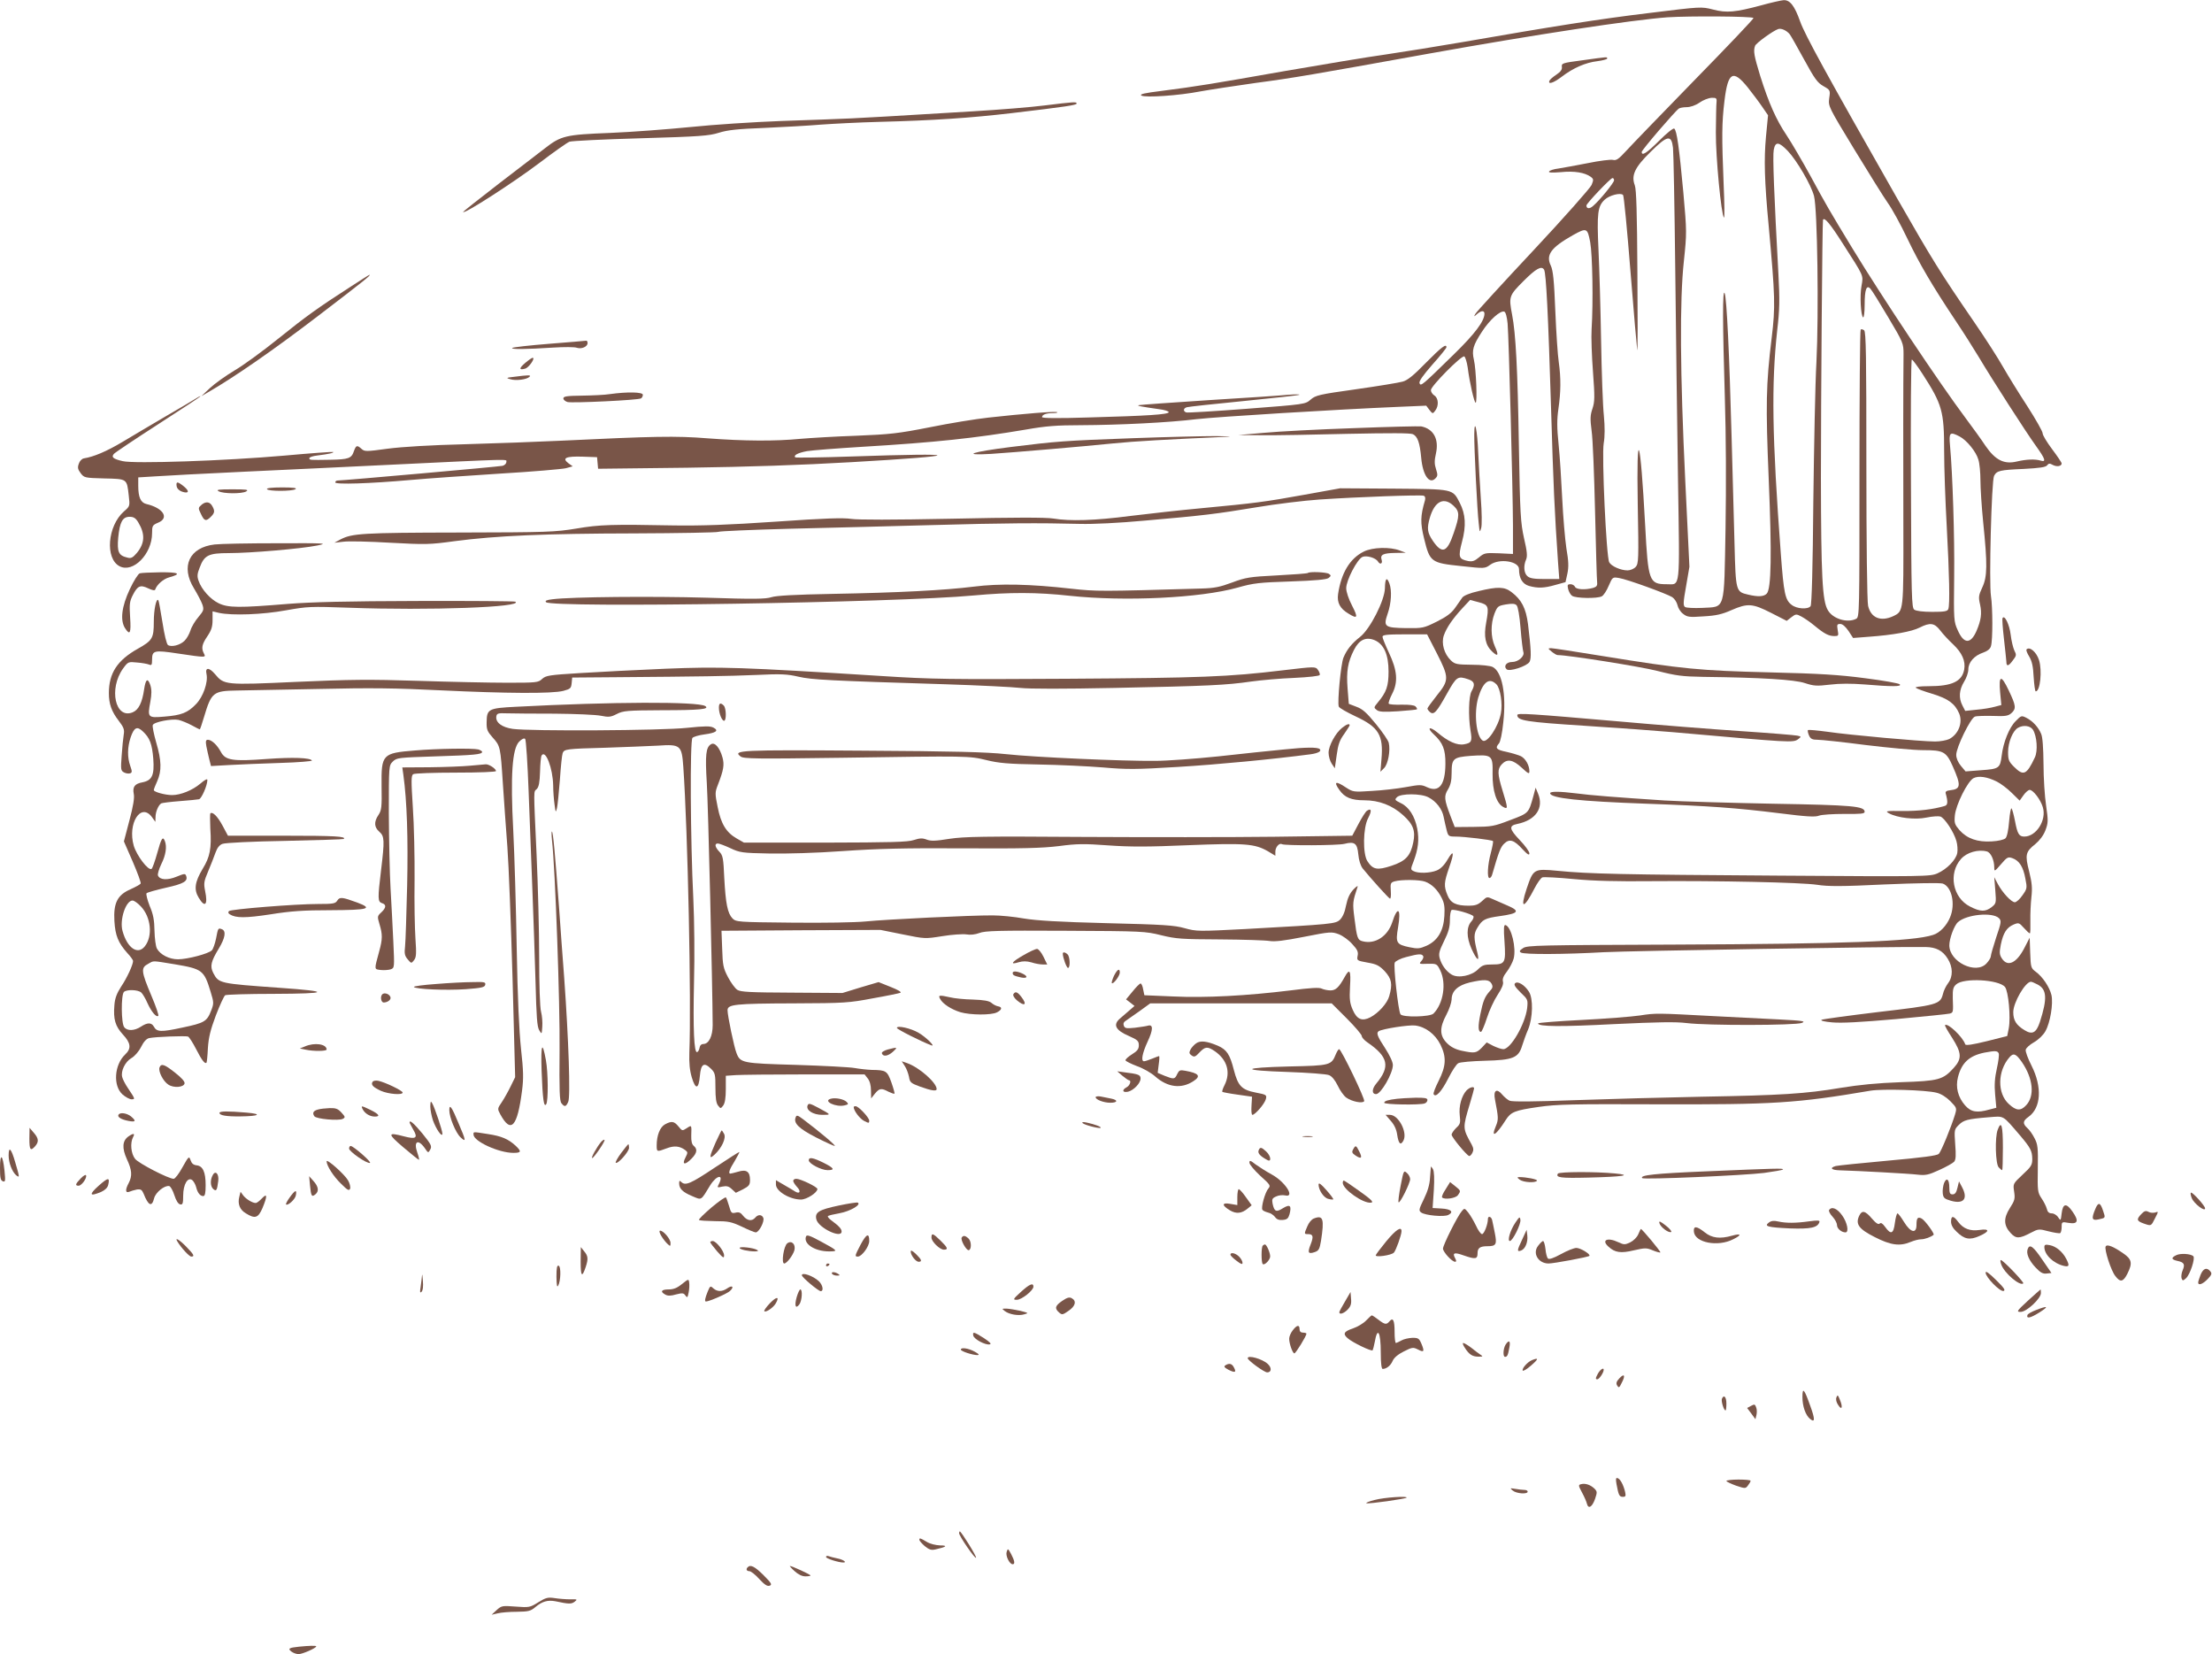 <?xml version="1.0" standalone="no"?>
<!DOCTYPE svg PUBLIC "-//W3C//DTD SVG 20010904//EN"
 "http://www.w3.org/TR/2001/REC-SVG-20010904/DTD/svg10.dtd">
<svg version="1.0" xmlns="http://www.w3.org/2000/svg"
 width="1280pt" height="957pt" viewBox="0 0 1280 957"
 preserveAspectRatio="xMidYMid meet">
<g transform="translate(0,957) scale(0.1,-0.1)"
fill="#795548" stroke="none">
<path d="M10191 9539 c-150 -40 -199 -45 -279 -24 -67 17 -68 17 -367 -20
-291 -35 -556 -77 -1085 -169 -140 -24 -338 -56 -440 -71 -102 -14 -365 -58
-585 -96 -426 -75 -504 -88 -714 -115 -98 -12 -129 -19 -116 -27 24 -13 217 0
340 24 55 10 199 32 320 49 226 30 322 47 1005 170 607 109 1175 195 1380 210
127 8 488 6 497 -4 3 -3 -149 -163 -338 -356 -189 -194 -368 -379 -398 -412
-45 -49 -58 -58 -78 -53 -13 3 -78 -5 -146 -19 -67 -13 -143 -27 -169 -31 -26
-3 -51 -11 -54 -17 -5 -7 16 -8 68 -4 78 8 138 -2 173 -27 17 -13 17 -17 5
-47 -8 -18 -159 -189 -337 -379 -178 -190 -329 -355 -335 -366 -11 -19 -10
-19 9 -2 24 21 43 22 43 2 0 -43 -57 -118 -177 -235 -186 -182 -191 -186 -199
-167 -4 11 20 45 75 108 45 50 81 95 81 100 0 23 -29 1 -119 -90 -71 -73 -107
-102 -135 -109 -21 -6 -142 -26 -269 -44 -215 -30 -234 -35 -263 -60 -31 -27
-31 -27 -369 -53 -185 -14 -344 -24 -351 -21 -19 7 -17 24 4 30 9 3 158 19
331 36 173 17 317 33 320 36 3 3 -25 3 -64 0 -38 -4 -245 -18 -460 -31 -214
-14 -397 -27 -405 -29 -16 -3 16 -9 115 -23 33 -4 59 -12 58 -18 -3 -13 -124
-21 -455 -30 -191 -6 -278 -5 -278 2 0 14 24 23 62 23 17 0 29 2 26 5 -6 7
-200 -9 -398 -31 -74 -8 -227 -33 -340 -56 -183 -36 -229 -41 -425 -49 -121
-4 -267 -13 -325 -18 -145 -14 -322 -13 -535 3 -185 15 -311 12 -855 -14 -124
-6 -369 -15 -545 -20 -203 -5 -368 -15 -452 -26 -124 -17 -133 -17 -151 -1
-26 23 -31 22 -44 -13 -14 -42 -30 -48 -138 -50 -118 -2 -120 -2 -120 9 0 6
21 13 48 16 64 8 95 15 90 20 -2 2 -130 -7 -283 -21 -339 -30 -868 -48 -935
-32 -56 13 -67 23 -51 42 7 8 122 85 257 172 134 86 244 159 244 161 0 3 -12
-3 -27 -13 -16 -10 -93 -56 -173 -102 -80 -47 -192 -113 -250 -148 -94 -56
-168 -87 -225 -96 -11 -2 -24 -15 -29 -31 -8 -22 -6 -32 11 -55 20 -26 23 -27
136 -30 134 -3 131 -1 142 -99 7 -61 7 -62 -28 -92 -95 -84 -110 -273 -25
-317 78 -41 188 71 188 191 0 43 2 47 35 61 66 27 30 85 -68 108 -33 8 -47 39
-47 106 l0 48 98 6 c53 4 286 16 517 27 231 11 600 28 820 39 750 36 695 35
695 17 0 -9 -10 -19 -22 -22 -21 -5 -922 -85 -954 -85 -8 0 -14 -5 -14 -11 0
-13 199 -7 435 14 99 9 333 25 520 37 187 11 358 26 379 31 l40 11 -25 18
c-39 30 -14 41 82 38 l84 -3 3 -34 3 -33 517 6 c354 5 653 15 947 32 665 38
666 56 3 33 -176 -6 -322 -8 -326 -5 -12 12 15 26 68 36 30 5 174 16 320 25
419 25 653 50 948 100 113 20 179 25 315 25 224 1 509 15 672 35 123 14 809
56 1164 71 l164 7 18 -24 c19 -24 20 -24 34 -5 22 28 19 73 -5 88 -11 7 -20
21 -20 31 0 23 175 200 193 195 6 -3 15 -31 20 -64 11 -88 38 -204 46 -204 10
0 3 193 -10 248 -13 56 -5 84 46 162 45 70 107 125 130 117 8 -4 15 -29 19
-69 7 -82 30 -954 31 -1168 l0 -165 -82 4 c-78 3 -84 2 -115 -24 -25 -21 -38
-25 -62 -21 -55 11 -59 23 -36 111 25 93 21 160 -13 226 -42 81 -33 79 -382
82 l-310 2 -205 -37 c-232 -42 -287 -49 -595 -78 -121 -11 -307 -32 -414 -45
-206 -27 -349 -31 -446 -15 -41 7 -228 7 -585 -1 -347 -7 -545 -7 -585 -1 -45
7 -151 4 -435 -16 -276 -19 -431 -24 -585 -22 -368 7 -434 5 -570 -18 -122
-20 -166 -22 -680 -23 -559 -1 -618 -5 -685 -40 l-35 -19 53 6 c29 4 151 1
270 -6 203 -11 227 -11 372 9 243 32 526 44 1040 45 261 1 480 5 487 9 7 4
193 12 415 18 222 5 590 15 818 21 418 12 629 13 860 7 76 -2 222 5 375 19
343 30 409 38 645 77 113 19 277 39 365 45 221 15 587 28 603 22 9 -3 11 -13
8 -26 -27 -92 -28 -130 -5 -223 33 -135 40 -140 214 -158 137 -15 137 -15 169
8 53 38 166 20 166 -26 0 -53 20 -86 58 -97 51 -14 87 -13 153 6 l58 16 11 50
c8 39 7 71 -6 146 -8 54 -19 183 -24 287 -5 105 -14 246 -21 315 -10 96 -10
142 -1 205 14 97 15 176 2 270 -6 39 -15 172 -20 296 -7 178 -13 234 -26 262
-30 62 0 104 127 176 81 45 85 43 101 -41 13 -73 18 -344 8 -503 -3 -44 1
-155 8 -247 11 -146 10 -173 -3 -212 -13 -38 -14 -59 -5 -128 7 -46 15 -256
20 -468 5 -212 10 -396 12 -409 2 -19 -3 -26 -22 -32 -46 -13 -100 -10 -106 6
-4 8 -15 15 -26 15 -17 0 -19 -4 -14 -27 4 -16 14 -34 23 -40 20 -15 146 -17
172 -3 10 5 28 32 40 61 22 51 23 51 59 45 47 -7 277 -91 309 -111 13 -9 26
-29 30 -46 3 -16 17 -39 32 -50 24 -19 35 -21 119 -15 72 4 107 12 161 36 94
41 122 39 230 -16 l90 -46 27 21 c25 19 28 20 58 4 17 -9 51 -32 76 -53 57
-47 82 -60 115 -60 24 0 25 2 19 35 -5 31 -4 35 15 35 13 0 30 -15 48 -41 l26
-40 91 7 c140 10 249 30 294 53 61 31 86 27 119 -16 15 -20 49 -57 75 -81 52
-49 73 -97 64 -146 -13 -69 -71 -96 -205 -96 -51 0 -81 -4 -75 -9 5 -5 48 -21
95 -35 92 -28 131 -56 156 -114 22 -53 -4 -120 -58 -148 -15 -7 -52 -14 -81
-14 -80 0 -499 38 -621 56 -60 8 -111 13 -115 10 -3 -3 0 -17 6 -31 9 -20 19
-25 50 -25 21 0 145 -13 275 -30 131 -16 281 -30 335 -30 118 0 134 -8 172
-94 49 -111 47 -131 -15 -138 -21 -2 -29 -8 -26 -18 14 -51 12 -68 -6 -73 -67
-20 -152 -30 -243 -29 -95 1 -103 0 -80 -13 49 -27 153 -39 218 -25 33 7 69 9
80 6 25 -8 79 -91 93 -142 6 -20 8 -51 5 -69 -8 -40 -59 -93 -115 -118 -42
-18 -67 -19 -915 -13 -919 6 -1101 10 -1284 28 -137 13 -139 11 -178 -104 -40
-120 -16 -118 46 3 16 31 36 59 45 63 9 3 91 -1 183 -10 117 -11 251 -14 447
-12 387 3 864 -7 960 -21 63 -10 144 -10 390 2 189 8 320 10 337 5 52 -18 75
-119 42 -196 -20 -48 -59 -89 -98 -101 -116 -38 -513 -52 -1504 -56 -776 -3
-844 -4 -868 -20 -21 -14 -24 -19 -13 -26 19 -12 251 -11 479 2 149 8 1679 33
1863 30 61 -1 99 -21 128 -68 30 -48 31 -103 2 -141 -12 -16 -26 -44 -30 -63
-16 -60 -30 -64 -373 -104 -173 -21 -321 -41 -329 -45 -9 -5 16 -11 61 -15 54
-5 163 1 370 19 161 15 301 29 311 32 20 6 20 8 17 89 -1 51 2 64 20 80 43 39
246 28 282 -15 20 -25 34 -175 22 -239 l-9 -45 -119 -30 c-82 -20 -121 -26
-124 -18 -14 43 -102 126 -117 111 -2 -3 16 -35 41 -73 56 -88 58 -121 9 -175
-62 -68 -86 -75 -305 -82 -138 -5 -240 -15 -350 -33 -202 -34 -345 -43 -800
-51 -206 -4 -537 -13 -735 -20 -243 -9 -366 -10 -380 -3 -11 5 -30 21 -42 35
-32 39 -53 25 -42 -29 20 -104 21 -114 5 -153 -31 -73 1 -54 57 35 30 47 52
56 192 76 104 15 194 17 685 15 671 -2 807 6 1235 79 69 11 320 4 381 -12 26
-6 56 -25 80 -49 37 -38 38 -40 27 -77 -22 -72 -80 -214 -94 -228 -11 -10 -93
-21 -294 -39 -154 -14 -290 -28 -302 -31 -39 -11 -25 -24 25 -25 107 -3 401
-19 449 -25 45 -5 62 -2 125 27 40 18 79 40 86 48 10 12 11 38 6 101 -6 83 -5
86 20 111 29 29 50 35 173 45 93 7 78 16 183 -106 60 -71 69 -88 70 -135 0
-35 -6 -45 -56 -91 -55 -52 -56 -52 -49 -98 6 -41 4 -51 -25 -96 -37 -58 -36
-100 5 -144 30 -33 50 -33 113 0 48 25 50 25 107 10 32 -8 62 -13 67 -10 4 3
8 19 8 35 0 30 1 31 40 24 54 -9 61 11 23 65 -36 52 -56 48 -63 -10 -5 -44 -6
-44 -20 -23 -8 13 -25 23 -37 23 -16 0 -25 8 -29 27 -4 15 -18 42 -31 61 -22
33 -23 43 -21 171 2 121 0 140 -19 176 -11 22 -30 49 -42 59 -28 26 -26 41 8
65 72 52 79 172 17 295 -21 41 -36 82 -34 92 1 10 23 30 48 44 26 15 54 42 66
64 28 49 46 159 35 209 -11 46 -51 106 -91 135 -28 21 -29 26 -32 110 l-3 87
-32 -62 c-45 -86 -96 -109 -129 -58 -14 22 -15 34 -6 80 14 68 34 99 74 116
29 12 32 11 59 -19 16 -18 31 -32 35 -32 3 0 4 33 3 73 -1 39 2 101 6 137 6
52 3 83 -13 148 -25 97 -21 114 36 159 25 21 47 50 58 79 16 43 17 54 4 143
-8 53 -15 161 -15 241 -1 94 -5 156 -14 175 -16 38 -48 73 -85 92 -28 14 -30
14 -62 -19 -37 -36 -72 -123 -81 -200 -9 -72 -15 -77 -118 -84 l-91 -7 -27 32
c-17 21 -27 44 -27 64 0 43 83 213 108 221 10 4 57 5 104 4 73 -3 89 0 107 16
29 26 27 43 -15 131 -44 93 -59 90 -50 -11 l7 -73 -38 -10 c-21 -6 -68 -14
-105 -17 l-66 -7 -16 31 c-23 44 -19 91 9 137 14 22 25 54 25 72 0 41 34 80
85 97 27 10 42 22 46 38 11 35 10 226 0 289 -12 74 3 669 18 696 16 30 33 34
171 40 94 5 128 10 136 21 9 12 15 12 33 2 23 -12 51 -8 51 9 0 5 -25 42 -55
82 -30 40 -55 81 -55 92 0 11 -40 81 -88 156 -49 75 -112 177 -140 226 -28 50
-103 167 -167 260 -199 290 -241 358 -445 714 -411 722 -535 948 -563 1026
-32 91 -59 126 -96 124 -14 -1 -73 -14 -130 -30z m166 -168 c7 -9 44 -75 83
-146 60 -110 77 -134 111 -153 40 -23 41 -24 34 -70 -6 -47 -5 -49 145 -296
83 -136 170 -276 194 -310 24 -33 75 -126 113 -206 71 -148 143 -271 281 -478
43 -64 102 -157 132 -207 78 -131 276 -439 332 -516 53 -74 60 -94 27 -84 -32
10 -83 8 -138 -5 -74 -18 -125 8 -182 91 -23 35 -75 107 -114 159 -152 203
-479 693 -657 985 -133 219 -151 250 -242 418 -48 87 -110 193 -138 235 -60
89 -103 186 -153 345 -35 115 -40 142 -29 172 6 16 104 87 134 97 18 6 50 -9
67 -31z m-244 -306 c26 -33 64 -83 83 -111 l35 -51 -12 -124 c-12 -131 -9
-254 16 -519 37 -406 39 -463 17 -645 -33 -269 -35 -388 -17 -820 18 -429 15
-634 -12 -660 -17 -17 -50 -19 -108 -5 -70 16 -71 19 -78 292 -4 133 -11 414
-17 623 -13 478 -28 799 -40 828 -13 32 -12 -179 1 -603 7 -220 8 -509 4 -758
-9 -484 1 -451 -135 -459 -47 -2 -91 0 -99 5 -12 8 -11 27 6 122 l19 111 -24
497 c-30 624 -33 1043 -8 1272 17 162 17 169 -3 395 -24 260 -38 362 -53 371
-6 4 -45 -28 -87 -70 -72 -72 -101 -90 -101 -65 0 11 192 235 215 251 5 4 26
8 45 8 21 0 51 10 74 26 21 15 52 27 70 28 27 1 31 -2 29 -24 -2 -14 -3 -92
-4 -175 -1 -143 31 -479 47 -494 4 -3 3 84 -2 194 -11 274 -11 352 5 483 20
165 49 182 134 77z m-432 -350 c3 -27 9 -342 13 -700 4 -357 11 -909 16 -1225
10 -646 15 -600 -66 -600 -101 0 -107 17 -124 340 -28 522 -51 590 -43 123 6
-322 5 -344 -12 -363 -10 -11 -31 -20 -47 -20 -39 0 -94 24 -106 47 -17 30
-44 618 -32 688 7 39 7 95 1 160 -6 55 -13 249 -16 430 -3 182 -10 419 -15
527 -10 215 -5 255 36 293 27 25 91 42 106 27 5 -5 24 -204 43 -443 19 -239
37 -443 39 -454 3 -11 3 192 1 450 -2 344 -6 479 -15 503 -22 58 0 104 92 194
97 96 120 100 129 23z m664 -18 c53 -56 135 -196 152 -261 20 -75 28 -685 14
-961 -7 -121 -14 -485 -18 -810 -3 -365 -9 -595 -16 -602 -15 -20 -81 -16
-110 8 -37 28 -45 66 -62 294 -51 683 -55 980 -21 1294 14 118 15 176 7 325
-25 459 -34 684 -27 719 9 49 29 48 81 -6z m-1005 -170 c0 -14 -84 -117 -122
-149 -20 -18 -38 -16 -38 3 0 12 140 159 151 159 5 0 9 -6 9 -13z m1326 -370
c121 -189 117 -178 106 -240 -11 -58 -4 -174 9 -183 5 -3 9 30 9 73 0 88 11
117 33 93 8 -8 54 -82 103 -165 88 -148 89 -151 89 -215 -2 -187 -2 -565 -1
-981 1 -512 2 -504 -59 -534 -72 -33 -129 -10 -145 60 -6 23 -10 374 -10 811
0 633 -2 774 -13 783 -8 6 -17 8 -20 4 -4 -3 -7 -379 -7 -834 0 -809 0 -829
-19 -839 -50 -26 -135 -1 -164 50 -32 53 -39 197 -40 765 0 449 8 1483 12
1493 8 18 42 -23 117 -141z m-1731 -147 c12 -19 24 -268 40 -790 14 -464 20
-602 41 -907 l7 -93 -83 0 c-64 0 -88 4 -102 17 -20 18 -23 60 -7 96 8 19 6
46 -12 123 -20 91 -23 136 -30 544 -7 436 -18 641 -39 749 -20 105 -18 111 66
195 72 72 104 90 119 66z m2189 -602 c115 -178 126 -217 126 -447 0 -97 7
-293 15 -436 15 -278 19 -454 9 -479 -5 -13 -23 -16 -93 -16 -54 0 -94 5 -104
13 -15 11 -17 71 -19 730 -2 394 0 717 5 717 4 0 32 -37 61 -82z m215 -363
c41 -21 96 -88 109 -134 7 -21 12 -75 12 -120 0 -44 7 -154 16 -243 25 -245
24 -314 -5 -376 -22 -47 -23 -57 -13 -100 11 -51 6 -90 -21 -153 -34 -77 -73
-75 -108 4 -23 51 -24 57 -21 307 3 234 -9 598 -24 763 -7 75 -1 81 55 52z
m-2927 -402 c35 -33 35 -56 0 -157 -38 -113 -67 -123 -120 -46 -33 49 -36 72
-18 135 28 96 82 122 138 68z m-7612 -95 c41 -68 38 -121 -8 -177 -24 -28 -34
-33 -55 -27 -51 12 -60 32 -53 115 9 91 25 121 66 121 23 0 35 -7 50 -32z
m10964 -1200 c23 -38 29 -122 11 -160 -48 -102 -66 -109 -121 -54 -30 30 -34
40 -34 85 0 56 27 123 57 140 31 18 71 13 87 -11z m-209 -300 c22 -11 61 -40
86 -65 l46 -45 22 31 c12 17 28 31 36 31 20 0 63 -56 76 -100 23 -75 -38 -170
-107 -170 -31 0 -40 16 -54 90 -7 36 -16 69 -20 73 -4 4 -10 -29 -14 -75 -4
-51 -12 -89 -21 -98 -9 -8 -41 -16 -80 -18 -82 -5 -142 16 -186 65 -28 33 -31
41 -27 85 6 63 74 198 108 216 30 15 79 8 135 -20z m-58 -404 c23 -6 43 -49
43 -93 0 -25 2 -24 39 19 35 41 41 44 66 35 40 -14 63 -51 75 -118 11 -55 10
-59 -17 -97 -15 -22 -35 -40 -44 -40 -20 0 -71 55 -98 105 l-21 40 6 -76 c6
-74 5 -76 -21 -97 -36 -28 -65 -28 -125 3 -101 51 -127 192 -52 276 34 38 99
56 149 43z m70 -386 c15 -15 14 -24 -16 -112 -17 -52 -31 -101 -31 -109 0 -8
-11 -26 -25 -41 -61 -66 -215 9 -215 105 0 38 28 115 50 134 50 45 200 59 237
23z m222 -383 c56 -28 59 -81 15 -218 -21 -63 -44 -75 -89 -47 -48 29 -65 57
-65 104 0 56 70 176 102 176 5 0 22 -7 37 -15z m-223 -400 c3 -8 -2 -47 -11
-87 -12 -53 -15 -94 -10 -150 l7 -77 -39 -10 c-73 -21 -108 -15 -142 24 -41
47 -56 105 -41 163 21 83 65 124 153 142 63 12 77 11 83 -5z m134 -50 c65 -95
75 -195 25 -249 -32 -35 -58 -33 -101 7 -67 61 -66 190 4 270 23 27 38 21 72
-28z"/>
<path d="M9155 9221 c-114 -15 -120 -17 -117 -38 2 -16 -7 -28 -32 -45 -20
-13 -38 -29 -40 -35 -10 -24 24 -13 71 23 67 51 138 82 206 90 31 4 57 11 57
15 0 11 8 11 -145 -10z"/>
<path d="M6045 8960 c-77 -10 -264 -25 -415 -34 -528 -32 -586 -35 -705 -41
-66 -3 -248 -10 -405 -15 -160 -6 -390 -21 -525 -35 -132 -13 -341 -29 -465
-34 -257 -10 -283 -16 -377 -89 -33 -26 -154 -118 -267 -205 -113 -87 -206
-161 -206 -163 0 -18 293 171 445 286 80 61 157 115 170 120 13 5 199 14 412
20 343 10 396 14 453 32 51 16 109 22 265 28 110 5 256 13 325 19 69 5 222 13
340 16 313 8 528 23 760 50 321 38 380 47 380 56 0 11 -14 10 -185 -11z"/>
<path d="M2030 7912 c-188 -121 -258 -171 -422 -303 -88 -71 -202 -154 -252
-183 -50 -30 -113 -75 -141 -101 l-50 -47 40 23 c151 87 382 247 638 443 259
198 307 236 295 236 -2 0 -50 -30 -108 -68z"/>
<path d="M3178 7581 c-114 -9 -210 -20 -214 -24 -9 -9 80 -8 236 2 63 4 125 4
138 -1 27 -9 62 6 62 27 0 8 -3 14 -7 14 -5 -1 -101 -9 -215 -18z"/>
<path d="M3040 7471 c-37 -31 -38 -44 -2 -34 22 5 62 63 44 63 -4 0 -23 -13
-42 -29z"/>
<path d="M2975 7390 c-46 -5 -48 -7 -22 -14 32 -10 95 -2 111 14 11 11 -5 11
-89 0z"/>
<path d="M3530 7290 c-30 -5 -103 -8 -162 -9 -88 -1 -108 -4 -108 -16 0 -8 11
-17 24 -21 29 -7 410 11 425 21 6 3 11 13 11 21 0 16 -89 18 -190 4z"/>
<path d="M7835 7093 c-203 -7 -437 -19 -520 -27 l-150 -13 140 -1 c77 -1 299
3 494 8 244 5 361 5 377 -2 27 -13 40 -49 48 -137 9 -100 47 -155 82 -119 14
14 14 21 4 53 -10 30 -10 50 -1 90 19 84 -13 143 -84 158 -11 2 -186 -2 -390
-10z"/>
<path d="M8531 7057 c-1 -74 17 -446 26 -517 5 -51 6 -53 14 -25 5 16 4 92 -2
170 -5 77 -12 195 -15 263 -5 133 -22 212 -23 109z"/>
<path d="M6560 7035 c-408 -15 -443 -18 -710 -51 -230 -29 -291 -50 -115 -40
136 9 523 42 710 61 118 12 312 23 655 38 36 2 7 3 -65 4 -71 0 -285 -5 -475
-12z"/>
<path d="M1022 6758 c2 -14 14 -26 30 -32 40 -14 47 1 13 29 -37 30 -47 31
-43 3z"/>
<path d="M1545 6740 c8 -13 145 -13 165 0 10 7 -14 10 -78 10 -60 0 -91 -4
-87 -10z"/>
<path d="M1265 6728 c26 -15 135 -16 160 -1 16 10 2 12 -80 12 -80 0 -96 -2
-80 -11z"/>
<path d="M1168 6651 c-22 -19 -22 -20 -5 -55 19 -41 29 -44 57 -16 22 22 24
33 10 59 -14 28 -37 32 -62 12z"/>
<path d="M1242 6420 c-147 -17 -198 -127 -119 -255 20 -33 42 -75 48 -92 10
-30 8 -36 -23 -73 -19 -22 -40 -57 -46 -78 -7 -21 -22 -48 -35 -60 -26 -25
-75 -37 -95 -24 -8 6 -21 60 -32 132 -11 67 -21 125 -24 128 -12 12 -26 -55
-26 -126 0 -94 -8 -108 -92 -155 -119 -67 -168 -141 -168 -257 0 -62 15 -106
57 -160 29 -38 34 -51 29 -80 -3 -20 -9 -74 -12 -122 -6 -80 -5 -87 14 -97 11
-6 27 -8 35 -5 12 4 12 11 1 42 -18 50 -17 109 2 166 20 58 37 66 70 35 41
-38 54 -73 61 -159 7 -95 -7 -125 -62 -136 -45 -8 -59 -26 -51 -67 5 -22 -3
-71 -25 -153 l-32 -122 51 -117 c28 -65 49 -122 46 -127 -3 -5 -30 -20 -59
-33 -76 -33 -99 -80 -93 -184 5 -84 22 -125 74 -184 19 -20 34 -41 34 -47 0
-21 -35 -98 -69 -148 -25 -39 -36 -67 -39 -107 -7 -82 5 -122 49 -170 46 -49
50 -81 14 -115 -64 -60 -72 -182 -16 -232 17 -15 41 -28 52 -28 22 0 22 1 -21
65 -15 22 -30 51 -33 64 -9 35 18 89 53 109 18 10 42 37 56 64 15 31 32 49 47
52 36 8 211 14 225 9 7 -3 28 -36 47 -73 32 -63 51 -88 60 -78 2 2 6 40 8 84
4 62 15 106 46 189 23 60 47 112 54 117 6 4 134 8 282 8 322 1 334 14 33 35
-349 25 -352 25 -384 86 -20 39 -13 67 32 141 37 61 44 102 18 112 -22 8 -22
8 -34 -55 -6 -29 -17 -60 -24 -67 -19 -20 -142 -52 -196 -52 -50 0 -102 26
-122 62 -7 13 -13 59 -14 103 -1 62 -7 95 -28 144 -14 36 -22 69 -18 73 5 5
55 19 112 32 104 23 129 38 117 69 -5 14 -11 13 -55 -5 -53 -22 -98 -19 -108
7 -3 8 6 38 20 67 25 50 33 99 20 132 -12 31 -21 15 -44 -69 -13 -47 -28 -89
-33 -92 -19 -12 -86 77 -103 134 -37 129 41 252 105 166 l20 -28 1 28 c0 30
16 68 33 79 6 3 54 9 106 13 53 4 104 9 113 11 15 5 48 80 48 112 0 8 -16 0
-41 -22 -45 -38 -114 -66 -163 -66 -40 0 -106 18 -106 29 0 5 9 28 20 52 26
59 25 118 -6 223 -14 49 -23 94 -20 101 6 18 109 38 149 30 17 -4 52 -18 76
-31 24 -13 45 -24 47 -24 2 0 13 33 25 73 42 141 53 150 189 152 52 1 266 5
475 9 299 7 450 5 707 -8 378 -18 643 -20 708 -3 41 11 45 15 48 45 l3 32 257
2 c494 4 638 6 807 13 145 7 181 5 245 -10 78 -18 179 -23 855 -44 193 -6 386
-16 430 -21 51 -6 251 -6 545 0 539 11 646 16 790 37 58 8 170 18 249 21 85 4
146 11 148 17 2 6 -3 19 -11 30 -14 19 -17 19 -202 -3 -317 -38 -471 -44
-1249 -49 -680 -4 -780 -3 -1075 16 -810 51 -934 55 -1250 42 -162 -7 -384
-18 -492 -25 -180 -11 -199 -14 -221 -34 -22 -21 -32 -22 -203 -22 -99 0 -331
5 -514 11 -279 9 -395 8 -705 -6 -414 -19 -418 -18 -471 45 -34 40 -58 40 -49
0 10 -47 -19 -131 -61 -174 -48 -50 -84 -64 -183 -72 -96 -8 -98 -6 -81 86 8
45 8 70 0 96 -15 44 -27 36 -36 -24 -11 -77 -32 -119 -66 -133 -101 -42 -140
136 -56 253 29 40 31 40 81 35 29 -2 60 -8 70 -12 14 -6 17 -2 17 28 0 54 11
57 150 36 162 -24 163 -24 150 0 -16 31 -12 53 20 100 23 34 30 55 30 94 l0
50 38 -9 c75 -16 252 -10 387 15 124 22 141 23 365 15 463 -17 1014 3 962 35
-6 3 -261 5 -569 4 -403 -1 -611 -6 -749 -17 -278 -23 -344 -23 -399 4 -48 23
-99 80 -116 130 -9 25 -8 40 6 75 27 73 51 85 169 85 124 0 418 25 512 44 65
13 50 14 -231 13 -165 0 -328 -3 -363 -7z m-427 -2094 c59 -62 70 -172 23
-231 -41 -52 -102 -10 -129 89 -18 64 19 176 58 176 9 0 30 -15 48 -34z m197
-335 c159 -27 169 -34 207 -160 18 -59 19 -66 4 -105 -25 -66 -39 -74 -167
-101 -125 -27 -149 -26 -166 6 -14 24 -37 24 -75 -1 -37 -24 -78 -26 -96 -3
-18 21 -19 186 -2 204 15 15 80 14 100 -3 8 -7 25 -35 37 -63 23 -50 51 -83
62 -72 4 3 -14 55 -39 114 -61 145 -63 164 -19 187 34 19 17 19 154 -3z"/>
<path d="M7892 6379 c-81 -40 -131 -124 -149 -246 -7 -50 11 -84 60 -113 53
-33 57 -24 21 46 -20 38 -34 80 -34 101 0 45 63 167 94 181 23 10 77 -5 90
-27 12 -20 28 -12 21 10 -10 30 9 39 80 40 l60 1 -35 13 c-56 22 -158 19 -208
-6z"/>
<path d="M809 6253 c-9 -2 -35 -43 -58 -92 -47 -100 -57 -180 -27 -226 28 -43
35 -29 29 63 -5 77 -3 93 16 130 27 53 43 60 89 38 23 -11 38 -14 40 -7 10 29
47 62 82 71 73 20 55 30 -52 29 -57 -1 -110 -3 -119 -6z"/>
<path d="M7568 6255 c-3 -3 -83 -9 -179 -14 -159 -8 -181 -12 -259 -41 -70
-26 -102 -33 -180 -35 -579 -17 -605 -17 -750 -1 -238 27 -417 31 -565 12
-169 -21 -434 -35 -820 -42 -215 -4 -323 -10 -351 -19 -33 -11 -103 -12 -375
-3 -313 9 -784 5 -892 -9 -35 -4 -45 -9 -37 -17 34 -34 2031 -3 2475 39 207
19 365 19 556 -2 319 -34 754 -13 969 47 95 27 127 30 308 36 144 5 208 11
220 20 15 12 15 15 2 24 -15 10 -113 14 -122 5z"/>
<path d="M8014 6167 c-1 -70 -86 -237 -144 -282 -47 -37 -76 -72 -96 -120 -15
-37 -36 -258 -27 -283 3 -8 47 -33 98 -57 133 -62 161 -108 149 -247 l-6 -73
21 21 c23 22 38 103 27 147 -3 13 -36 62 -74 108 -54 66 -77 87 -113 100 l-44
17 -7 88 c-8 100 1 153 37 224 30 59 69 77 120 56 53 -23 80 -83 80 -181 0
-85 -12 -119 -62 -179 -24 -29 -24 -30 -6 -44 14 -11 41 -12 123 -7 58 4 107
9 109 11 3 2 -1 10 -8 17 -7 7 -37 11 -81 10 -38 -1 -71 1 -74 6 -3 4 6 30 20
57 35 68 30 135 -19 238 -20 43 -37 84 -37 92 0 11 25 14 129 14 l129 0 56
-109 c72 -141 72 -156 1 -244 -30 -38 -55 -72 -55 -76 0 -5 7 -14 15 -21 22
-18 38 -1 98 107 56 100 62 104 126 82 34 -12 38 -30 16 -69 -16 -28 -19 -144
-6 -225 11 -64 7 -73 -36 -81 -41 -8 -94 16 -155 68 -46 38 -64 29 -21 -11 52
-48 68 -87 67 -171 -1 -122 -37 -167 -107 -134 -32 15 -41 15 -123 0 -49 -9
-137 -19 -196 -22 -105 -7 -109 -6 -148 19 -61 41 -75 36 -39 -14 30 -43 69
-59 143 -59 86 0 162 -29 225 -86 59 -53 73 -91 59 -158 -16 -78 -44 -108
-126 -135 -82 -27 -107 -23 -139 26 -28 42 -26 194 4 250 22 42 19 59 -6 43
-8 -4 -30 -39 -50 -77 l-36 -68 -450 -6 c-247 -3 -749 -3 -1115 -1 -569 4
-680 2 -766 -11 -80 -13 -108 -14 -133 -4 -24 9 -39 8 -73 -3 -35 -12 -132
-14 -513 -15 l-470 0 -42 24 c-61 35 -91 85 -110 181 -16 78 -16 86 1 129 34
88 38 116 27 158 -16 58 -45 91 -67 77 -29 -18 -34 -60 -24 -224 8 -125 33
-1175 34 -1401 0 -63 -22 -109 -54 -109 -11 0 -20 -8 -22 -22 -2 -12 -8 -23
-14 -25 -18 -6 -24 133 -18 406 4 147 2 352 -4 481 -17 341 -20 916 -5 931 7
7 38 16 69 20 68 9 85 22 53 39 -18 10 -49 10 -154 -1 -146 -16 -908 -20
-1008 -6 -63 9 -100 37 -95 72 3 18 10 20 63 18 33 -1 157 -2 275 -2 118 -1
238 -6 267 -12 45 -9 57 -8 92 10 37 19 59 21 263 22 217 0 277 6 249 24 -44
27 -539 25 -1094 -4 -161 -8 -170 -13 -171 -89 -1 -43 4 -54 35 -89 44 -49 45
-53 59 -268 6 -93 18 -258 26 -365 8 -107 21 -451 30 -764 l15 -568 -26 -53
c-14 -29 -37 -70 -51 -91 -26 -38 -26 -39 -9 -71 62 -114 99 -73 126 138 9 70
8 114 -6 240 -11 104 -20 295 -25 584 -4 237 -13 543 -20 680 -17 319 -6 473
34 514 16 16 29 22 35 16 5 -6 14 -143 20 -305 6 -162 16 -421 22 -575 6 -154
14 -392 18 -530 5 -196 9 -255 21 -275 15 -25 15 -25 18 20 2 24 -1 63 -7 86
-7 25 -11 156 -11 316 0 150 -7 417 -15 593 -18 395 -18 361 1 380 12 12 17
38 19 99 1 46 5 89 9 95 23 37 65 -74 67 -173 0 -34 4 -83 8 -111 6 -47 7 -48
14 -20 4 17 11 91 17 165 5 75 12 143 16 153 9 23 21 25 249 31 110 4 246 9
301 12 132 9 139 3 148 -122 26 -371 47 -1364 35 -1654 -2 -60 2 -102 14 -143
22 -73 40 -70 47 9 6 69 24 81 65 40 23 -23 25 -33 25 -109 0 -59 4 -89 15
-103 15 -19 15 -19 30 0 10 14 15 44 15 96 l0 76 58 4 c31 2 212 4 401 4 l344
0 18 -23 c12 -15 19 -40 19 -70 l1 -46 22 28 c26 31 37 33 78 11 17 -8 33 -14
35 -11 2 2 -6 31 -18 65 -24 67 -31 71 -113 72 -27 1 -72 6 -100 11 -27 5
-179 13 -337 18 -313 9 -324 11 -346 68 -14 34 -52 217 -52 248 0 34 40 39
385 40 292 1 318 3 455 29 80 14 152 29 160 32 9 4 -13 17 -56 34 l-70 28
-105 -31 -104 -32 -293 2 c-241 1 -296 4 -315 16 -13 8 -37 41 -54 73 -28 53
-31 70 -34 164 l-4 105 460 3 460 2 129 -26 c128 -26 129 -26 230 -10 55 9
118 13 138 10 23 -4 51 -1 75 8 32 13 111 15 498 13 446 -2 463 -3 555 -26 86
-21 118 -23 340 -24 135 -1 263 -5 286 -9 30 -5 84 1 200 24 152 30 160 30
201 15 23 -9 58 -34 78 -57 30 -32 36 -46 31 -68 -5 -27 -4 -28 57 -39 53 -9
68 -17 100 -50 40 -44 46 -74 26 -144 -11 -41 -62 -98 -110 -123 -47 -24 -77
-12 -101 43 -17 39 -20 60 -16 135 6 94 -2 108 -30 57 -34 -61 -52 -79 -83
-79 -17 0 -39 5 -50 10 -14 8 -65 5 -181 -10 -253 -31 -492 -44 -680 -35
l-166 7 -7 34 c-3 19 -10 34 -15 34 -5 0 -26 -21 -46 -46 l-38 -46 25 -19 24
-19 -30 -26 c-16 -14 -40 -35 -52 -45 -45 -37 -29 -69 50 -103 50 -22 57 -29
57 -54 0 -21 -9 -33 -40 -52 -22 -14 -39 -29 -37 -35 2 -5 32 -20 66 -33 35
-12 83 -39 107 -61 71 -62 150 -72 220 -26 45 29 32 46 -47 60 -31 6 -36 3
-47 -19 -14 -31 -19 -31 -73 -10 l-40 17 6 48 c4 27 5 49 2 49 -2 0 -21 -7
-40 -15 -20 -8 -41 -15 -47 -15 -19 0 -10 47 21 114 32 68 33 101 2 92 -10 -3
-44 -8 -75 -12 -50 -5 -59 -4 -65 12 -4 12 -1 21 11 28 9 6 45 31 80 56 l62
45 525 0 525 0 87 -87 c48 -48 87 -94 87 -102 0 -8 15 -25 33 -37 121 -83 133
-140 51 -238 -26 -31 -27 -61 -1 -61 28 0 97 120 97 168 0 18 -18 56 -45 98
-45 68 -52 88 -37 98 23 14 172 37 210 33 60 -7 116 -49 147 -110 36 -73 33
-125 -10 -210 -19 -38 -33 -73 -29 -78 12 -21 46 16 84 91 22 44 48 84 59 89
10 6 80 12 154 14 163 4 194 17 215 87 8 25 23 68 35 95 27 66 30 179 4 218
-25 39 -65 63 -80 48 -8 -8 0 -21 32 -53 42 -40 43 -42 38 -91 -12 -93 -95
-237 -138 -237 -11 0 -37 9 -58 19 l-38 20 -28 -30 c-32 -32 -41 -34 -117 -18
-37 8 -63 22 -85 44 -43 43 -44 89 -3 165 16 30 29 69 30 87 0 49 35 82 105
99 84 19 112 18 126 -7 9 -17 7 -25 -9 -42 -30 -33 -40 -57 -56 -136 -14 -69
-13 -101 4 -101 4 0 20 36 34 80 14 44 42 104 62 134 25 38 35 62 31 77 -4 15
3 33 23 58 15 20 33 53 39 75 16 61 -13 183 -47 194 -10 3 -12 -16 -6 -97 8
-122 4 -131 -71 -131 -46 0 -58 -4 -83 -29 -36 -36 -113 -52 -151 -30 -31 18
-59 55 -70 95 -7 26 -3 42 25 99 26 52 34 82 34 121 0 29 4 56 10 59 12 7 118
-23 126 -36 3 -6 -2 -19 -11 -29 -30 -33 -30 -91 0 -159 31 -68 48 -80 34 -23
-22 87 -22 109 1 146 28 46 43 54 130 66 108 15 118 29 43 61 -27 12 -62 27
-80 35 -40 18 -37 18 -69 -11 -21 -19 -38 -25 -74 -25 -74 0 -106 15 -124 61
-22 53 -20 73 9 158 32 90 28 110 -9 47 -18 -31 -40 -53 -62 -62 -39 -16 -107
-18 -134 -4 -18 9 -18 11 0 57 27 72 33 125 21 189 -14 72 -48 126 -96 148
-34 17 -36 19 -21 34 22 22 140 22 182 -1 45 -23 80 -69 88 -114 4 -21 12 -55
17 -75 9 -36 12 -38 52 -38 50 0 209 -19 216 -26 3 -3 -3 -33 -12 -68 -19 -70
-23 -146 -8 -146 5 0 12 8 15 18 39 135 49 161 70 181 31 30 57 22 107 -33 29
-31 39 -36 39 -23 0 10 -25 45 -56 77 -61 64 -64 83 -14 93 107 22 155 92 120
176 l-14 34 -13 -49 c-28 -100 -26 -98 -135 -139 -93 -36 -108 -38 -210 -39
l-110 -1 -25 65 c-36 95 -38 114 -14 153 15 25 21 51 21 94 0 85 9 92 111 100
123 8 128 5 126 -104 -1 -98 22 -171 62 -192 28 -15 27 -7 -4 94 -30 97 -31
125 -5 153 31 33 64 28 115 -19 39 -36 45 -39 45 -21 0 34 -22 73 -49 87 -15
7 -52 18 -83 25 -60 12 -68 22 -44 49 8 9 19 60 25 122 18 164 -7 291 -61 320
-13 7 -66 13 -119 13 -88 1 -100 3 -123 25 -39 37 -57 99 -41 145 16 45 50 95
108 158 l44 47 49 -13 c58 -15 61 -24 44 -118 -15 -80 -5 -131 35 -168 34 -32
39 -22 15 31 -24 54 -25 128 -2 189 17 42 20 45 66 53 36 6 53 5 62 -5 8 -8
17 -60 23 -133 5 -66 13 -128 16 -137 9 -24 -29 -58 -65 -58 -32 0 -51 -23
-32 -42 16 -16 119 18 133 43 11 21 9 70 -9 218 -12 92 -37 141 -95 185 -41
32 -80 33 -192 6 -49 -11 -85 -26 -93 -37 -7 -10 -26 -37 -42 -60 -22 -31 -49
-51 -107 -80 -75 -37 -80 -38 -176 -37 -126 2 -133 8 -107 84 21 60 25 134 10
174 -15 41 -25 30 -26 -27z m645 -556 c23 -23 37 -113 26 -168 -14 -77 -79
-174 -105 -158 -38 24 -52 160 -26 249 28 92 64 118 105 77z m-799 -984 c3
-34 13 -65 25 -81 46 -57 149 -171 158 -175 5 -2 7 18 5 45 -3 44 -1 48 22 55
39 11 146 10 177 -2 38 -14 71 -46 95 -93 16 -31 19 -54 16 -106 -5 -86 -39
-143 -104 -172 -39 -17 -51 -18 -99 -8 -75 16 -80 25 -65 114 19 111 -2 129
-34 29 -27 -81 -99 -127 -170 -109 -30 7 -34 18 -48 131 -12 92 -11 97 18 185
3 8 -8 1 -25 -17 -21 -23 -33 -49 -42 -92 -7 -39 -20 -67 -35 -82 -26 -24 -42
-26 -549 -54 -272 -14 -281 -14 -350 5 -60 17 -123 21 -450 29 -277 7 -407 15
-480 27 -55 10 -136 18 -180 18 -122 1 -617 -23 -735 -35 -60 -6 -244 -9 -427
-7 -314 3 -323 4 -344 24 -29 30 -40 86 -48 236 -5 113 -8 129 -28 150 -26 27
-30 48 -9 48 7 0 40 -12 72 -27 55 -26 69 -28 225 -31 98 -2 272 3 425 14 200
14 358 18 694 16 348 -2 460 1 558 13 105 14 147 14 285 4 125 -9 230 -9 462
1 330 13 385 9 462 -35 l43 -26 0 24 c0 26 23 52 38 43 16 -9 324 -8 362 2 59
15 74 3 80 -61z m375 -588 c4 -5 0 -18 -10 -29 -15 -17 -14 -18 37 -16 52 1
53 0 72 -38 37 -75 18 -193 -39 -250 -20 -20 -179 -23 -191 -4 -13 21 -42 282
-33 299 5 9 34 24 66 32 72 19 90 20 98 6z"/>
<path d="M11588 5994 c-3 -5 1 -58 8 -119 7 -60 13 -120 14 -132 0 -31 12 -29
38 7 21 27 21 32 8 57 -7 16 -17 56 -21 91 -7 58 -35 117 -47 96z"/>
<path d="M8979 5800 c13 -11 28 -20 35 -20 60 0 482 -67 578 -92 106 -27 142
-32 263 -34 339 -4 529 -16 589 -36 52 -17 69 -18 145 -9 57 7 124 7 201 1
157 -13 217 -13 203 1 -6 6 -96 22 -199 35 -151 20 -263 27 -554 34 -403 10
-502 19 -970 95 -152 25 -285 45 -295 45 -19 -1 -18 -2 4 -20z"/>
<path d="M11727 5813 c-4 -3 3 -22 15 -41 16 -27 23 -56 26 -119 3 -46 8 -83
12 -83 26 0 38 121 19 181 -15 47 -54 80 -72 62z"/>
<path d="M4160 5476 c0 -33 17 -76 30 -76 14 0 13 73 -2 88 -19 19 -28 14 -28
-12z"/>
<path d="M8780 5433 c0 -32 48 -40 390 -62 190 -12 419 -29 510 -37 691 -61
696 -62 726 -40 18 14 18 15 -6 20 -14 3 -160 15 -325 26 -165 11 -482 36
-705 56 -520 45 -590 50 -590 37z"/>
<path d="M7766 5359 c-38 -30 -78 -104 -78 -144 0 -20 8 -48 18 -63 l18 -27
11 77 c8 60 17 86 43 121 17 25 32 48 32 51 0 12 -18 6 -44 -15z"/>
<path d="M1194 5253 c4 -21 12 -55 17 -76 l10 -39 107 6 c59 3 191 9 294 12
104 3 186 10 183 14 -10 16 -108 20 -260 9 -199 -15 -241 -8 -267 41 -22 41
-54 70 -75 70 -12 0 -14 -8 -9 -37z"/>
<path d="M7430 5234 c-74 -7 -245 -25 -380 -40 -135 -14 -299 -26 -365 -26
-185 -2 -703 21 -865 39 -112 12 -301 17 -827 20 -712 5 -756 3 -707 -34 17
-13 92 -14 589 -7 727 11 732 11 835 -14 69 -17 125 -22 300 -25 118 -2 286
-10 372 -17 138 -12 191 -12 435 3 232 14 545 44 766 73 44 6 66 18 54 30 -12
12 -83 11 -207 -2z"/>
<path d="M2400 5228 c-188 -15 -194 -22 -192 -206 2 -122 0 -140 -18 -167 -27
-40 -25 -71 5 -97 30 -26 31 -50 10 -223 -20 -165 -19 -182 5 -190 27 -8 25
-27 -4 -54 -23 -21 -23 -24 -10 -68 18 -59 18 -86 -2 -158 -29 -108 -30 -102
10 -107 19 -2 45 0 57 4 22 8 22 10 15 161 -4 83 -11 222 -16 307 -5 85 -9
280 -10 433 0 277 0 278 23 301 22 22 31 23 247 30 223 7 270 11 270 26 0 4
-10 10 -22 14 -32 8 -241 5 -368 -6z"/>
<path d="M2720 5140 c-41 -4 -146 -8 -234 -9 l-158 -1 6 -42 c21 -152 28 -367
22 -642 -4 -166 -9 -324 -12 -351 -5 -42 -2 -55 15 -75 21 -25 21 -25 37 -5
13 17 14 37 8 125 -4 58 -7 211 -5 340 1 129 -3 318 -10 418 -10 156 -10 185
2 193 8 5 119 9 247 9 138 0 232 4 232 9 0 14 -42 41 -60 39 -8 -1 -49 -4 -90
-8z"/>
<path d="M8970 4981 c0 -29 169 -47 560 -61 364 -13 517 -24 766 -55 158 -20
208 -23 230 -14 16 6 81 10 147 10 93 -1 117 1 117 12 0 33 -68 39 -530 47
-250 5 -534 13 -630 19 -275 18 -429 30 -510 41 -96 12 -150 12 -150 1z"/>
<path d="M1217 4864 c-2 -3 -2 -42 0 -88 8 -114 -2 -164 -44 -232 -46 -77 -52
-121 -23 -168 36 -60 54 -42 37 39 -9 45 -7 56 18 115 15 36 34 84 42 107 10
28 23 45 41 51 15 6 177 14 362 17 184 4 337 9 339 11 16 15 -49 19 -340 19
l-330 0 -31 58 c-29 54 -58 83 -71 71z"/>
<path d="M3194 4710 c19 -163 47 -951 44 -1216 -2 -235 0 -294 11 -307 18 -23
26 -21 39 8 14 29 2 365 -23 715 -9 113 -22 297 -30 410 -24 323 -34 432 -41
439 -3 3 -3 -19 0 -49z"/>
<path d="M1952 4360 c-11 -18 -24 -20 -110 -20 -132 0 -505 -30 -517 -41 -6
-7 -5 -13 5 -19 35 -22 90 -22 235 0 118 19 193 24 349 24 218 1 247 9 154 44
-88 32 -102 34 -116 12z"/>
<path d="M5923 4044 c-69 -39 -82 -58 -28 -41 25 7 45 7 74 -1 21 -7 50 -12
65 -12 l26 0 -22 45 c-12 25 -29 45 -37 45 -9 0 -44 -16 -78 -36z"/>
<path d="M6150 4053 c0 -23 22 -83 30 -83 14 0 12 64 -2 78 -13 13 -28 16 -28
5z"/>
<path d="M6446 3924 c-9 -20 -15 -39 -12 -42 8 -8 45 41 46 61 0 28 -15 19
-34 -19z"/>
<path d="M5860 3941 c0 -13 8 -17 48 -26 38 -8 43 7 7 23 -31 14 -55 15 -55 3z"/>
<path d="M2523 3877 c-73 -5 -131 -13 -128 -17 8 -13 183 -21 300 -13 93 7
110 11 113 26 3 15 -5 17 -75 15 -43 0 -138 -5 -210 -11z"/>
<path d="M2211 3816 c-12 -14 -5 -46 9 -46 20 0 40 13 40 26 0 21 -36 36 -49
20z"/>
<path d="M5864 3818 c-4 -6 4 -21 20 -35 46 -39 62 -26 25 21 -22 28 -34 32
-45 14z"/>
<path d="M5440 3791 c15 -29 65 -61 117 -77 57 -17 180 -18 212 -1 30 15 32
31 6 35 -11 2 -28 11 -38 20 -13 11 -43 17 -107 19 -50 1 -109 7 -132 13 -64
14 -70 13 -58 -9z"/>
<path d="M9490 3695 c-47 -7 -199 -19 -337 -26 -139 -7 -253 -16 -253 -20 0
-19 133 -20 441 -4 255 12 354 14 419 6 119 -15 631 -14 667 1 24 10 5 13
-132 20 -88 4 -257 13 -375 19 -333 18 -340 18 -430 4z"/>
<path d="M5190 3623 c0 -8 141 -79 200 -101 26 -9 -33 49 -75 73 -44 26 -125
44 -125 28z"/>
<path d="M6922 3534 c-12 -8 -27 -25 -33 -36 -9 -18 -8 -24 6 -34 15 -11 22
-9 45 16 34 36 47 37 90 8 72 -50 93 -124 55 -198 -9 -17 -14 -34 -12 -37 3
-2 43 -10 88 -16 l84 -12 -3 -52 c-2 -29 0 -53 5 -53 16 0 71 64 78 91 6 24 4
26 -59 38 -81 16 -102 38 -126 130 -23 91 -41 118 -93 141 -64 27 -101 31
-125 14z"/>
<path d="M1765 3516 l-30 -12 34 -7 c46 -10 121 -9 121 1 0 32 -70 42 -125 18z"/>
<path d="M3134 3375 c6 -162 13 -216 27 -193 12 19 11 184 -2 254 -21 116 -30
94 -25 -61z"/>
<path d="M5137 3498 c-21 -6 -36 -15 -34 -22 7 -21 34 -17 63 8 31 28 28 29
-29 14z"/>
<path d="M7730 3471 c-26 -64 -31 -66 -269 -71 -283 -7 -287 -23 -7 -32 115
-4 221 -12 236 -18 18 -7 35 -29 51 -61 13 -28 35 -59 49 -69 32 -23 95 -36
104 -21 7 11 -133 301 -145 301 -4 0 -12 -13 -19 -29z"/>
<path d="M5236 3402 c10 -15 20 -43 24 -62 5 -32 10 -37 65 -57 64 -23 95 -28
95 -14 0 37 -100 125 -170 150 l-32 11 18 -28z"/>
<path d="M923 3394 c-8 -22 21 -80 51 -99 31 -21 90 -16 94 7 2 11 -18 33 -55
62 -62 49 -80 55 -90 30z"/>
<path d="M6495 3346 c17 -14 33 -25 38 -26 15 0 6 -30 -13 -40 -30 -16 -25
-33 8 -26 32 8 72 49 72 76 0 21 -12 26 -85 35 l-50 7 30 -26z"/>
<path d="M2156 3311 c-11 -17 3 -31 48 -52 43 -19 126 -26 126 -10 0 11 -102
60 -141 68 -15 3 -30 0 -33 -6z"/>
<path d="M8486 3261 c-29 -32 -45 -92 -39 -144 5 -44 3 -51 -21 -73 -14 -14
-26 -31 -26 -39 0 -14 84 -116 101 -123 4 -2 13 6 19 18 8 16 7 27 -4 48 -53
96 -53 94 -10 238 13 44 24 83 24 87 0 14 -27 6 -44 -12z"/>
<path d="M6340 3222 c0 -14 47 -32 85 -32 43 0 46 16 5 24 -16 3 -43 9 -60 12
-16 3 -30 1 -30 -4z"/>
<path d="M4807 3213 c-48 -13 31 -51 81 -38 22 5 23 8 11 20 -16 16 -65 26
-92 18z"/>
<path d="M8085 3213 c-53 -6 -75 -13 -75 -23 0 -11 207 -14 234 -4 9 3 16 12
16 20 0 11 -16 14 -72 13 -40 -1 -86 -4 -103 -6z"/>
<path d="M2490 3169 c0 -19 7 -55 15 -80 18 -51 54 -103 55 -78 0 18 -44 150
-59 176 -9 15 -10 12 -11 -18z"/>
<path d="M4673 3174 c-10 -27 32 -54 85 -54 53 0 53 0 -21 40 -51 27 -58 29
-64 14z"/>
<path d="M2100 3150 c13 -23 41 -40 69 -40 34 0 24 14 -24 38 -56 27 -58 27
-45 2z"/>
<path d="M2600 3147 c0 -41 37 -131 65 -157 33 -31 32 -20 -11 80 -40 97 -54
116 -54 77z"/>
<path d="M4940 3165 c0 -21 35 -67 60 -80 27 -14 30 -14 30 1 0 18 -62 84 -79
84 -6 0 -11 -2 -11 -5z"/>
<path d="M1841 3151 c-28 -7 -35 -20 -22 -39 10 -16 142 -28 165 -15 15 8 14
12 -8 36 -20 22 -33 27 -68 26 -24 -1 -54 -4 -67 -8z"/>
<path d="M1270 3131 c0 -14 40 -21 120 -20 110 1 131 14 36 22 -107 9 -156 9
-156 -2z"/>
<path d="M686 3121 c-9 -13 15 -28 57 -36 42 -8 47 -1 15 26 -24 19 -63 25
-72 10z"/>
<path d="M4604 3105 c-13 -33 18 -64 117 -115 53 -27 103 -50 109 -50 11 0
-84 80 -182 154 -33 25 -39 26 -44 11z"/>
<path d="M8048 3085 c20 -22 33 -50 37 -80 8 -53 20 -64 36 -34 25 47 -28 149
-78 149 l-25 0 30 -35z"/>
<path d="M2370 3076 c0 -3 10 -21 21 -41 29 -49 17 -58 -55 -39 -94 25 -95 15
-3 -63 47 -40 88 -73 91 -73 3 0 -1 18 -9 41 -23 65 3 82 42 28 21 -31 21 -31
33 -9 10 19 5 29 -45 91 -49 59 -75 82 -75 65z"/>
<path d="M3848 3065 c-29 -16 -48 -64 -48 -122 0 -38 1 -38 57 -17 44 17 75
14 107 -9 17 -13 17 -15 2 -45 -22 -42 -1 -44 37 -4 31 32 34 54 11 73 -10 8
-15 27 -14 58 2 64 3 63 -26 44 -26 -17 -27 -16 -48 10 -25 30 -39 33 -78 12z"/>
<path d="M6265 3072 c11 -11 97 -33 104 -27 5 6 -34 20 -79 30 -23 5 -31 4
-25 -3z"/>
<path d="M11560 3034 c-17 -43 -13 -200 6 -218 8 -9 17 -16 20 -16 2 0 4 59 4
130 0 129 -9 160 -30 104z"/>
<path d="M170 2983 c0 -66 6 -75 33 -45 23 26 21 46 -8 79 l-24 28 -1 -62z"/>
<path d="M4141 2960 c-38 -85 -39 -101 -5 -69 41 38 67 95 54 119 -6 11 -12
20 -14 20 -2 0 -17 -32 -35 -70z"/>
<path d="M2740 3006 c0 -39 146 -106 231 -106 46 0 48 8 12 42 -42 38 -80 55
-160 67 -89 14 -83 14 -83 -3z"/>
<path d="M743 2995 c-35 -25 -38 -67 -9 -131 30 -64 32 -97 11 -138 -21 -39
-20 -60 3 -51 9 4 29 10 44 13 23 3 29 -1 39 -24 28 -71 48 -79 61 -26 9 34
60 75 87 70 8 -2 21 -25 30 -53 10 -31 22 -51 34 -53 14 -3 17 5 17 51 0 65
27 110 53 89 8 -7 18 -25 22 -40 8 -33 23 -52 41 -52 10 0 14 16 14 63 0 76
-16 111 -52 115 -19 2 -29 11 -35 29 -9 26 -11 24 -47 -40 -20 -37 -43 -67
-51 -67 -30 0 -202 89 -223 115 -24 30 -30 92 -12 126 13 23 2 24 -27 4z"/>
<path d="M7543 2993 c15 -2 37 -2 50 0 12 2 0 4 -28 4 -27 0 -38 -2 -22 -4z"/>
<path d="M3478 2963 c-25 -30 -60 -93 -51 -93 10 1 77 99 71 105 -3 3 -12 -3
-20 -12z"/>
<path d="M3595 2900 c-21 -28 -35 -54 -32 -57 11 -10 77 64 77 86 0 12 -2 21
-4 21 -2 0 -21 -23 -41 -50z"/>
<path d="M2020 2925 c0 -17 103 -89 121 -83 11 4 -96 98 -112 98 -5 0 -9 -7
-9 -15z"/>
<path d="M7830 2920 c-9 -16 -6 -22 15 -36 33 -22 40 -13 20 25 -18 36 -21 37
-35 11z"/>
<path d="M7283 2914 c-6 -16 9 -33 50 -55 26 -15 22 23 -6 49 -28 26 -36 27
-44 6z"/>
<path d="M50 2885 c0 -42 20 -94 43 -114 22 -17 21 -14 -5 75 -23 80 -38 95
-38 39z"/>
<path d="M4135 2814 c-138 -92 -169 -106 -193 -82 -9 9 -12 8 -12 -8 0 -31 20
-51 75 -74 57 -24 49 -29 105 63 38 60 81 66 49 5 -10 -19 -9 -20 21 -13 25 5
37 2 55 -15 l23 -21 41 20 c36 19 41 26 41 55 0 48 -21 62 -69 47 -21 -6 -41
-11 -45 -11 -13 0 -5 25 25 72 16 28 29 51 27 53 -2 1 -66 -40 -143 -91z"/>
<path d="M0 2813 c0 -56 3 -72 16 -77 15 -6 16 1 10 61 -10 95 -26 105 -26 16z"/>
<path d="M4680 2857 c0 -19 72 -57 109 -57 45 0 38 12 -24 43 -61 30 -85 34
-85 14z"/>
<path d="M1890 2851 c0 -25 40 -88 84 -130 37 -37 46 -42 52 -28 3 9 -2 31
-12 48 -22 37 -124 127 -124 110z"/>
<path d="M7230 2843 c0 -10 28 -43 62 -75 59 -53 62 -57 47 -75 -18 -20 -43
-109 -34 -122 2 -5 17 -12 32 -16 15 -3 33 -15 41 -26 10 -14 23 -19 45 -17
25 2 32 9 39 33 13 50 3 60 -38 35 -39 -25 -50 -20 -60 26 -5 26 -2 32 21 42
14 7 37 9 51 6 61 -15 1 79 -77 121 -31 17 -72 43 -93 58 -31 24 -36 26 -36
10z"/>
<path d="M8280 2820 c0 -3 -2 -31 -5 -64 -2 -40 -14 -79 -36 -124 -29 -59 -30
-66 -15 -77 23 -17 133 -27 157 -14 33 17 16 34 -39 37 l-52 3 7 103 c4 68 2
109 -5 122 -6 10 -12 17 -12 14z"/>
<path d="M9870 2793 c-291 -12 -384 -22 -367 -39 9 -10 596 16 705 30 57 8
106 16 109 20 8 8 -47 6 -447 -11z"/>
<path d="M8105 2710 c-10 -50 -15 -93 -12 -96 8 -8 67 111 67 134 0 10 -8 27
-19 36 -18 16 -19 14 -36 -74z"/>
<path d="M1231 2771 c-16 -28 -14 -66 4 -81 17 -14 21 -7 28 48 5 41 -17 63
-32 33z"/>
<path d="M9015 2780 c-14 -23 13 -27 177 -23 201 5 258 14 153 24 -113 11
-323 10 -330 -1z"/>
<path d="M467 2752 c-31 -32 -34 -42 -12 -42 17 0 49 44 43 60 -2 6 -16 -2
-31 -18z"/>
<path d="M570 2709 c-57 -51 -52 -63 15 -35 22 10 37 24 41 40 11 46 0 45 -56
-5z"/>
<path d="M1794 2711 c6 -62 10 -68 31 -51 22 18 18 45 -11 77 l-25 28 5 -54z"/>
<path d="M8794 2745 c21 -16 91 -20 100 -6 5 8 -63 21 -103 21 -13 -1 -13 -3
3 -15z"/>
<path d="M4590 2738 c0 -6 10 -22 22 -35 24 -25 17 -43 -10 -27 -9 6 -38 23
-64 38 l-48 28 0 -25 c0 -39 80 -87 145 -87 33 0 95 40 95 61 0 12 -98 59
-122 59 -10 0 -18 -5 -18 -12z"/>
<path d="M11249 2724 c-5 -15 -9 -41 -7 -58 3 -26 9 -32 47 -43 74 -21 101 11
64 80 l-17 32 -9 -37 c-6 -27 -14 -38 -28 -38 -15 0 -19 7 -19 39 0 49 -16 62
-31 25z"/>
<path d="M7770 2727 c0 -38 119 -121 163 -115 18 2 5 16 -65 66 -47 34 -89 62
-92 62 -3 0 -6 -6 -6 -13z"/>
<path d="M7630 2717 c0 -32 30 -77 56 -83 14 -4 27 -5 29 -3 2 3 -16 27 -40
54 -31 35 -44 45 -45 32z"/>
<path d="M8365 2689 c-15 -22 -24 -44 -20 -47 14 -14 78 -5 91 13 18 25 18 26
-16 53 l-29 23 -26 -42z"/>
<path d="M7160 2644 l0 -46 -41 7 c-50 9 -50 -9 -1 -38 36 -21 67 -18 102 11
l23 19 -33 46 c-18 26 -37 47 -42 47 -4 0 -8 -21 -8 -46z"/>
<path d="M1677 2643 c-15 -20 -24 -39 -22 -41 10 -10 53 29 57 52 7 36 -4 32
-35 -11z"/>
<path d="M1385 2647 c-11 -42 2 -76 38 -97 53 -33 71 -27 96 31 29 70 28 89
-4 55 -13 -14 -29 -26 -35 -26 -19 0 -54 21 -72 43 l-16 22 -7 -28z"/>
<path d="M12683 2638 c13 -32 77 -81 77 -59 0 14 -69 91 -81 91 -5 0 -3 -15 4
-32z"/>
<path d="M4117 2584 c-43 -37 -76 -69 -72 -72 3 -4 45 -6 93 -7 77 0 95 -4
155 -32 37 -18 73 -33 80 -33 19 0 52 63 44 84 -8 20 -31 21 -47 1 -19 -22
-46 -18 -69 10 -15 20 -25 24 -45 19 -22 -5 -26 -2 -37 38 -7 23 -15 46 -18
50 -4 4 -41 -22 -84 -58z"/>
<path d="M4852 2595 c-114 -24 -138 -39 -128 -80 12 -49 146 -113 146 -70 0
15 -14 31 -60 65 -14 10 -22 21 -19 24 3 4 34 11 68 17 60 11 126 49 105 61
-5 3 -55 -5 -112 -17z"/>
<path d="M12125 2576 c-24 -57 -20 -69 18 -61 42 9 41 8 27 49 -16 50 -28 53
-45 12z"/>
<path d="M8459 2563 c-24 -27 -109 -196 -109 -217 0 -19 52 -76 70 -76 8 0 8
6 0 21 -17 31 -4 35 49 16 69 -24 81 -22 81 12 0 31 14 41 58 41 50 0 55 11
42 76 -6 33 -14 67 -16 77 -6 20 -24 23 -24 5 0 -31 -22 -88 -34 -88 -7 0 -23
22 -35 49 -13 27 -33 61 -45 76 -21 26 -22 26 -37 8z"/>
<path d="M10584 2569 c-3 -6 6 -23 20 -38 14 -15 26 -37 26 -49 0 -20 26 -42
49 -42 22 0 10 58 -19 98 -29 41 -61 54 -76 31z"/>
<path d="M12391 2546 c-29 -30 -27 -40 12 -54 46 -16 44 -17 67 29 21 41 21
41 1 34 -11 -3 -29 -2 -39 4 -15 8 -24 5 -41 -13z"/>
<path d="M10758 2535 c-22 -48 -1 -76 90 -122 92 -47 145 -55 209 -28 19 8 46
15 60 15 20 0 57 13 72 26 7 6 -51 85 -69 94 -23 12 -30 3 -30 -37 0 -52 -34
-45 -72 17 -17 28 -34 50 -38 50 -4 0 -11 -25 -15 -55 -8 -64 -23 -70 -56 -24
-15 21 -25 27 -32 20 -7 -7 -21 1 -45 29 -39 46 -58 50 -74 15z"/>
<path d="M7602 2520 c-13 -5 -29 -25 -37 -45 -19 -44 -19 -45 4 -45 30 0 33
-14 15 -60 -19 -48 -14 -57 24 -44 23 8 28 17 36 64 20 129 13 152 -42 130z"/>
<path d="M8768 2495 c-29 -43 -47 -105 -31 -105 16 0 65 98 61 123 -3 20 -6
18 -30 -18z"/>
<path d="M11290 2502 c0 -19 11 -39 33 -59 44 -43 75 -49 131 -24 60 26 61 44
1 35 -55 -8 -94 7 -124 47 -27 37 -41 37 -41 1z"/>
<path d="M9602 2495 c4 -22 51 -59 68 -53 6 2 -7 19 -30 37 -32 25 -41 29 -38
16z"/>
<path d="M10236 2497 c-30 -22 -7 -28 122 -34 119 -4 159 4 170 36 4 11 -7 12
-59 5 -79 -11 -133 -11 -179 -1 -25 6 -41 4 -54 -6z"/>
<path d="M9802 2443 c7 -63 139 -88 227 -43 51 25 48 36 -6 21 -70 -20 -117
-14 -158 19 -48 38 -67 39 -63 3z"/>
<path d="M8023 2390 c-32 -39 -60 -76 -62 -82 -5 -14 90 -1 105 15 12 13 44
102 44 124 0 30 -32 9 -87 -57z"/>
<path d="M9480 2429 c-8 -18 -27 -37 -47 -47 -30 -14 -36 -14 -68 1 -63 30
-101 13 -57 -26 37 -34 71 -39 146 -21 66 15 74 15 110 0 22 -9 41 -14 44 -12
4 4 -106 136 -113 136 -1 0 -8 -14 -15 -31z"/>
<path d="M3827 2419 c10 -17 26 -37 36 -46 16 -15 17 -14 17 6 0 23 -41 71
-60 71 -7 0 -4 -13 7 -31z"/>
<path d="M8807 2396 c-29 -61 -30 -70 -5 -61 24 9 40 48 36 86 l-4 34 -27 -59z"/>
<path d="M4664 2416 c-16 -42 51 -86 133 -86 56 0 52 4 -50 59 -61 33 -79 39
-83 27z"/>
<path d="M4981 2371 c-35 -67 -36 -71 -17 -71 23 0 66 59 66 90 0 49 -16 42
-49 -19z"/>
<path d="M5390 2410 c0 -23 48 -70 72 -70 27 0 22 12 -20 53 -43 42 -52 45
-52 17z"/>
<path d="M5565 2410 c-8 -13 27 -76 41 -73 16 4 16 50 -1 67 -19 18 -31 20
-40 6z"/>
<path d="M1026 2388 c22 -37 69 -88 81 -88 21 0 15 12 -29 57 -40 41 -68 57
-52 31z"/>
<path d="M4110 2383 c1 -5 19 -28 40 -53 34 -38 40 -42 40 -23 0 25 -46 83
-66 83 -8 0 -14 -3 -14 -7z"/>
<path d="M4556 2377 c-21 -15 -36 -117 -18 -117 15 0 51 48 59 77 8 35 -16 58
-41 40z"/>
<path d="M8901 2363 c-35 -43 0 -103 60 -103 30 0 229 37 236 44 9 9 -51 46
-75 46 -14 0 -54 -16 -90 -36 -42 -23 -68 -32 -75 -25 -5 5 -12 30 -14 55 -3
25 -9 46 -14 46 -4 0 -17 -12 -28 -27z"/>
<path d="M7307 2363 c-9 -8 -9 -98 0 -106 10 -10 43 24 43 44 0 22 -21 69 -30
69 -4 0 -10 -3 -13 -7z"/>
<path d="M11830 2355 c0 -44 51 -94 113 -109 31 -7 34 2 13 42 -21 40 -58 71
-94 78 -26 5 -32 3 -32 -11z"/>
<path d="M12185 2359 c-10 -15 31 -142 56 -172 28 -37 45 -34 69 13 31 62 27
84 -24 119 -56 39 -93 54 -101 40z"/>
<path d="M4280 2350 c0 -9 51 -20 89 -20 19 1 22 3 11 9 -21 12 -100 21 -100
11z"/>
<path d="M11734 2345 c-11 -26 6 -66 44 -107 29 -31 44 -39 65 -36 l28 3 -53
77 c-52 77 -73 92 -84 63z"/>
<path d="M3360 2271 c0 -86 8 -95 29 -32 16 48 14 65 -9 92 l-19 24 -1 -84z"/>
<path d="M5270 2329 c0 -21 29 -59 46 -59 22 0 17 13 -16 45 -20 19 -30 24
-30 14z"/>
<path d="M7120 2311 c0 -5 16 -21 35 -35 27 -21 35 -23 35 -12 0 9 -9 25 -20
36 -20 20 -50 27 -50 11z"/>
<path d="M12593 2308 c-31 -15 -29 -25 7 -33 39 -8 45 -20 30 -55 -7 -16 -9
-37 -6 -46 6 -15 8 -15 26 1 23 21 54 115 42 127 -15 15 -76 18 -99 6z"/>
<path d="M11581 2253 c18 -50 109 -126 127 -108 6 6 -117 135 -130 135 -4 0
-3 -12 3 -27z"/>
<path d="M4780 2249 c0 -5 5 -7 10 -4 6 3 10 8 10 11 0 2 -4 4 -10 4 -5 0 -10
-5 -10 -11z"/>
<path d="M3220 2183 c1 -49 3 -63 10 -51 15 26 17 110 3 115 -10 4 -13 -13
-13 -64z"/>
<path d="M12734 2195 c-7 -19 -14 -39 -14 -45 0 -19 26 -10 55 20 23 24 26 32
15 45 -20 24 -40 18 -56 -20z"/>
<path d="M11490 2207 c0 -26 82 -110 103 -106 14 3 4 18 -43 64 -42 41 -60 54
-60 42z"/>
<path d="M2442 2190 c-1 -14 -5 -43 -8 -65 -5 -31 -4 -37 5 -29 8 7 11 32 8
65 -2 30 -4 43 -5 29z"/>
<path d="M4815 2200 c3 -5 16 -10 28 -10 18 0 19 2 7 10 -20 13 -43 13 -35 0z"/>
<path d="M4640 2192 c0 -12 96 -92 109 -92 19 0 12 36 -11 58 -34 31 -98 53
-98 34z"/>
<path d="M3946 2141 c-28 -23 -49 -31 -77 -31 -42 0 -51 -13 -19 -30 14 -8 32
-8 62 1 36 9 44 9 54 -6 11 -15 13 -13 19 18 4 19 5 44 3 57 -3 22 -4 21 -42
-9z"/>
<path d="M5907 2095 c-46 -42 -47 -45 -23 -45 28 0 96 54 96 76 0 25 -24 14
-73 -31z"/>
<path d="M4095 2097 c-15 -37 -19 -57 -10 -57 18 0 124 46 139 61 26 24 14 36
-16 15 -29 -20 -57 -20 -80 0 -17 16 -19 15 -33 -19z"/>
<path d="M4610 2065 c-14 -50 -6 -71 16 -41 15 22 19 86 5 86 -4 0 -14 -20
-21 -45z"/>
<path d="M11735 2045 c-66 -61 -68 -65 -42 -65 34 0 117 77 117 109 0 12 -1
21 -2 21 -2 -1 -34 -30 -73 -65z"/>
<path d="M7783 2040 c-18 -30 -33 -58 -33 -62 0 -16 27 -7 49 16 17 18 22 33
19 62 l-3 39 -32 -55z"/>
<path d="M4456 2031 c-22 -23 -37 -44 -33 -47 9 -9 54 22 67 47 22 39 4 39
-34 0z"/>
<path d="M6147 2044 c-41 -28 -46 -43 -19 -67 17 -15 21 -15 55 9 40 27 48 57
19 73 -14 8 -27 4 -55 -15z"/>
<path d="M11780 1990 c-24 -9 -46 -22 -48 -28 -7 -23 17 -18 68 14 59 37 51
42 -20 14z"/>
<path d="M5814 1985 c26 -20 80 -29 113 -19 26 7 25 8 -22 20 -27 6 -63 12
-80 13 -28 0 -29 0 -11 -14z"/>
<path d="M7905 1930 c-15 -16 -50 -37 -77 -46 -51 -17 -59 -31 -30 -56 26 -24
140 -79 145 -70 2 4 8 25 12 47 16 93 35 60 35 -62 0 -59 4 -93 11 -93 22 0
47 20 58 47 8 18 30 37 64 54 49 25 55 25 81 12 36 -19 40 -13 22 31 -14 33
-19 36 -53 36 -21 -1 -49 -7 -63 -15 -14 -8 -28 -14 -32 -15 -5 0 -8 29 -8 64
0 68 -9 86 -30 61 -17 -20 -26 -19 -64 10 -18 14 -35 25 -38 25 -2 0 -17 -13
-33 -30z"/>
<path d="M7481 1874 c-12 -15 -21 -37 -21 -49 0 -29 20 -85 30 -85 8 0 70 101
70 114 0 3 -9 6 -20 6 -13 0 -20 7 -20 20 0 27 -15 25 -39 -6z"/>
<path d="M5632 1843 c4 -21 70 -56 95 -51 12 2 2 13 -33 36 -58 37 -67 39 -62
15z"/>
<path d="M8712 1790 c-14 -23 -16 -70 -3 -70 13 0 17 9 25 53 8 40 -2 48 -22
17z"/>
<path d="M8476 1773 c25 -40 45 -52 79 -52 27 0 28 1 11 12 -10 7 -34 24 -53
40 -20 15 -40 27 -46 27 -5 0 -1 -12 9 -27z"/>
<path d="M5560 1762 c0 -10 68 -32 96 -32 13 1 8 7 -16 20 -36 20 -80 26 -80
12z"/>
<path d="M7220 1712 c0 -12 95 -82 113 -82 25 0 27 27 3 49 -31 29 -116 53
-116 33z"/>
<path d="M8865 1701 c-26 -11 -58 -47 -54 -60 2 -6 24 7 49 29 44 38 45 47 5
31z"/>
<path d="M7091 1671 c-11 -7 -6 -13 18 -26 38 -19 47 -15 31 14 -11 22 -27 26
-49 12z"/>
<path d="M9245 1620 c-13 -24 -13 -30 -2 -30 11 0 37 39 37 55 0 16 -22 0 -35
-25z"/>
<path d="M9371 1596 c-17 -18 -21 -29 -13 -42 9 -15 12 -14 26 15 23 43 16 58
-13 27z"/>
<path d="M10430 1487 c0 -53 18 -105 44 -126 29 -24 30 -3 1 76 -35 99 -45
109 -45 50z"/>
<path d="M10627 1486 c-5 -12 -1 -29 10 -45 21 -33 28 -13 10 30 -11 28 -14
31 -20 15z"/>
<path d="M9964 1477 c-5 -14 11 -67 21 -67 3 0 5 18 5 40 0 38 -15 54 -26 27z"/>
<path d="M10132 1436 l-22 -12 24 -32 24 -33 6 25 c3 13 3 33 -2 44 -6 18 -10
19 -30 8z"/>
<path d="M9354 984 c12 -64 16 -74 37 -74 16 0 18 5 13 28 -10 42 -28 75 -43
80 -11 4 -12 -4 -7 -34z"/>
<path d="M9990 1002 c0 -4 25 -16 55 -27 54 -18 56 -18 70 1 8 10 15 22 15 27
0 4 -31 7 -70 7 -38 0 -70 -4 -70 -8z"/>
<path d="M9148 983 c-15 -4 -15 -8 6 -47 13 -24 26 -53 29 -66 8 -32 30 -20
47 28 13 39 13 43 -5 61 -23 21 -52 31 -77 24z"/>
<path d="M8754 946 c22 -18 86 -22 86 -6 0 6 -8 10 -19 10 -10 0 -34 3 -52 6
-32 5 -33 5 -15 -10z"/>
<path d="M7955 892 c-33 -8 -54 -17 -48 -19 14 -5 224 25 232 32 11 11 -129 2
-184 -13z"/>
<path d="M5550 700 c0 -17 94 -153 98 -142 3 9 -86 152 -94 152 -2 0 -4 -5 -4
-10z"/>
<path d="M5320 661 c0 -5 14 -21 31 -36 26 -21 38 -25 63 -19 63 14 73 23 26
23 -26 1 -59 9 -78 21 -37 22 -42 24 -42 11z"/>
<path d="M5825 591 c-7 -23 17 -71 35 -71 15 0 11 21 -9 59 -18 33 -19 34 -26
12z"/>
<path d="M4780 562 c0 -9 72 -32 100 -32 24 0 -2 18 -36 24 -19 4 -42 10 -50
13 -8 3 -14 1 -14 -5z"/>
<path d="M4327 503 c-12 -11 -7 -23 9 -23 9 0 35 -20 58 -46 31 -33 46 -43 60
-38 15 6 10 15 -35 60 -50 50 -76 64 -92 47z"/>
<path d="M4598 480 c21 -19 43 -30 62 -30 17 0 30 2 30 5 0 6 -108 55 -119 55
-3 0 9 -14 27 -30z"/>
<path d="M3115 300 c-48 -30 -53 -31 -131 -25 -78 6 -82 5 -110 -20 l-29 -27
35 8 c19 5 69 9 111 9 68 1 80 4 108 28 39 32 70 41 114 33 79 -17 93 -17 112
-3 18 14 16 15 -25 14 -25 0 -65 3 -90 7 -40 6 -51 3 -95 -24z"/>
<path d="M1730 43 c-58 -6 -66 -11 -44 -28 10 -8 29 -15 42 -15 22 0 102 35
102 45 0 5 -41 4 -100 -2z"/>
</g>
</svg>
